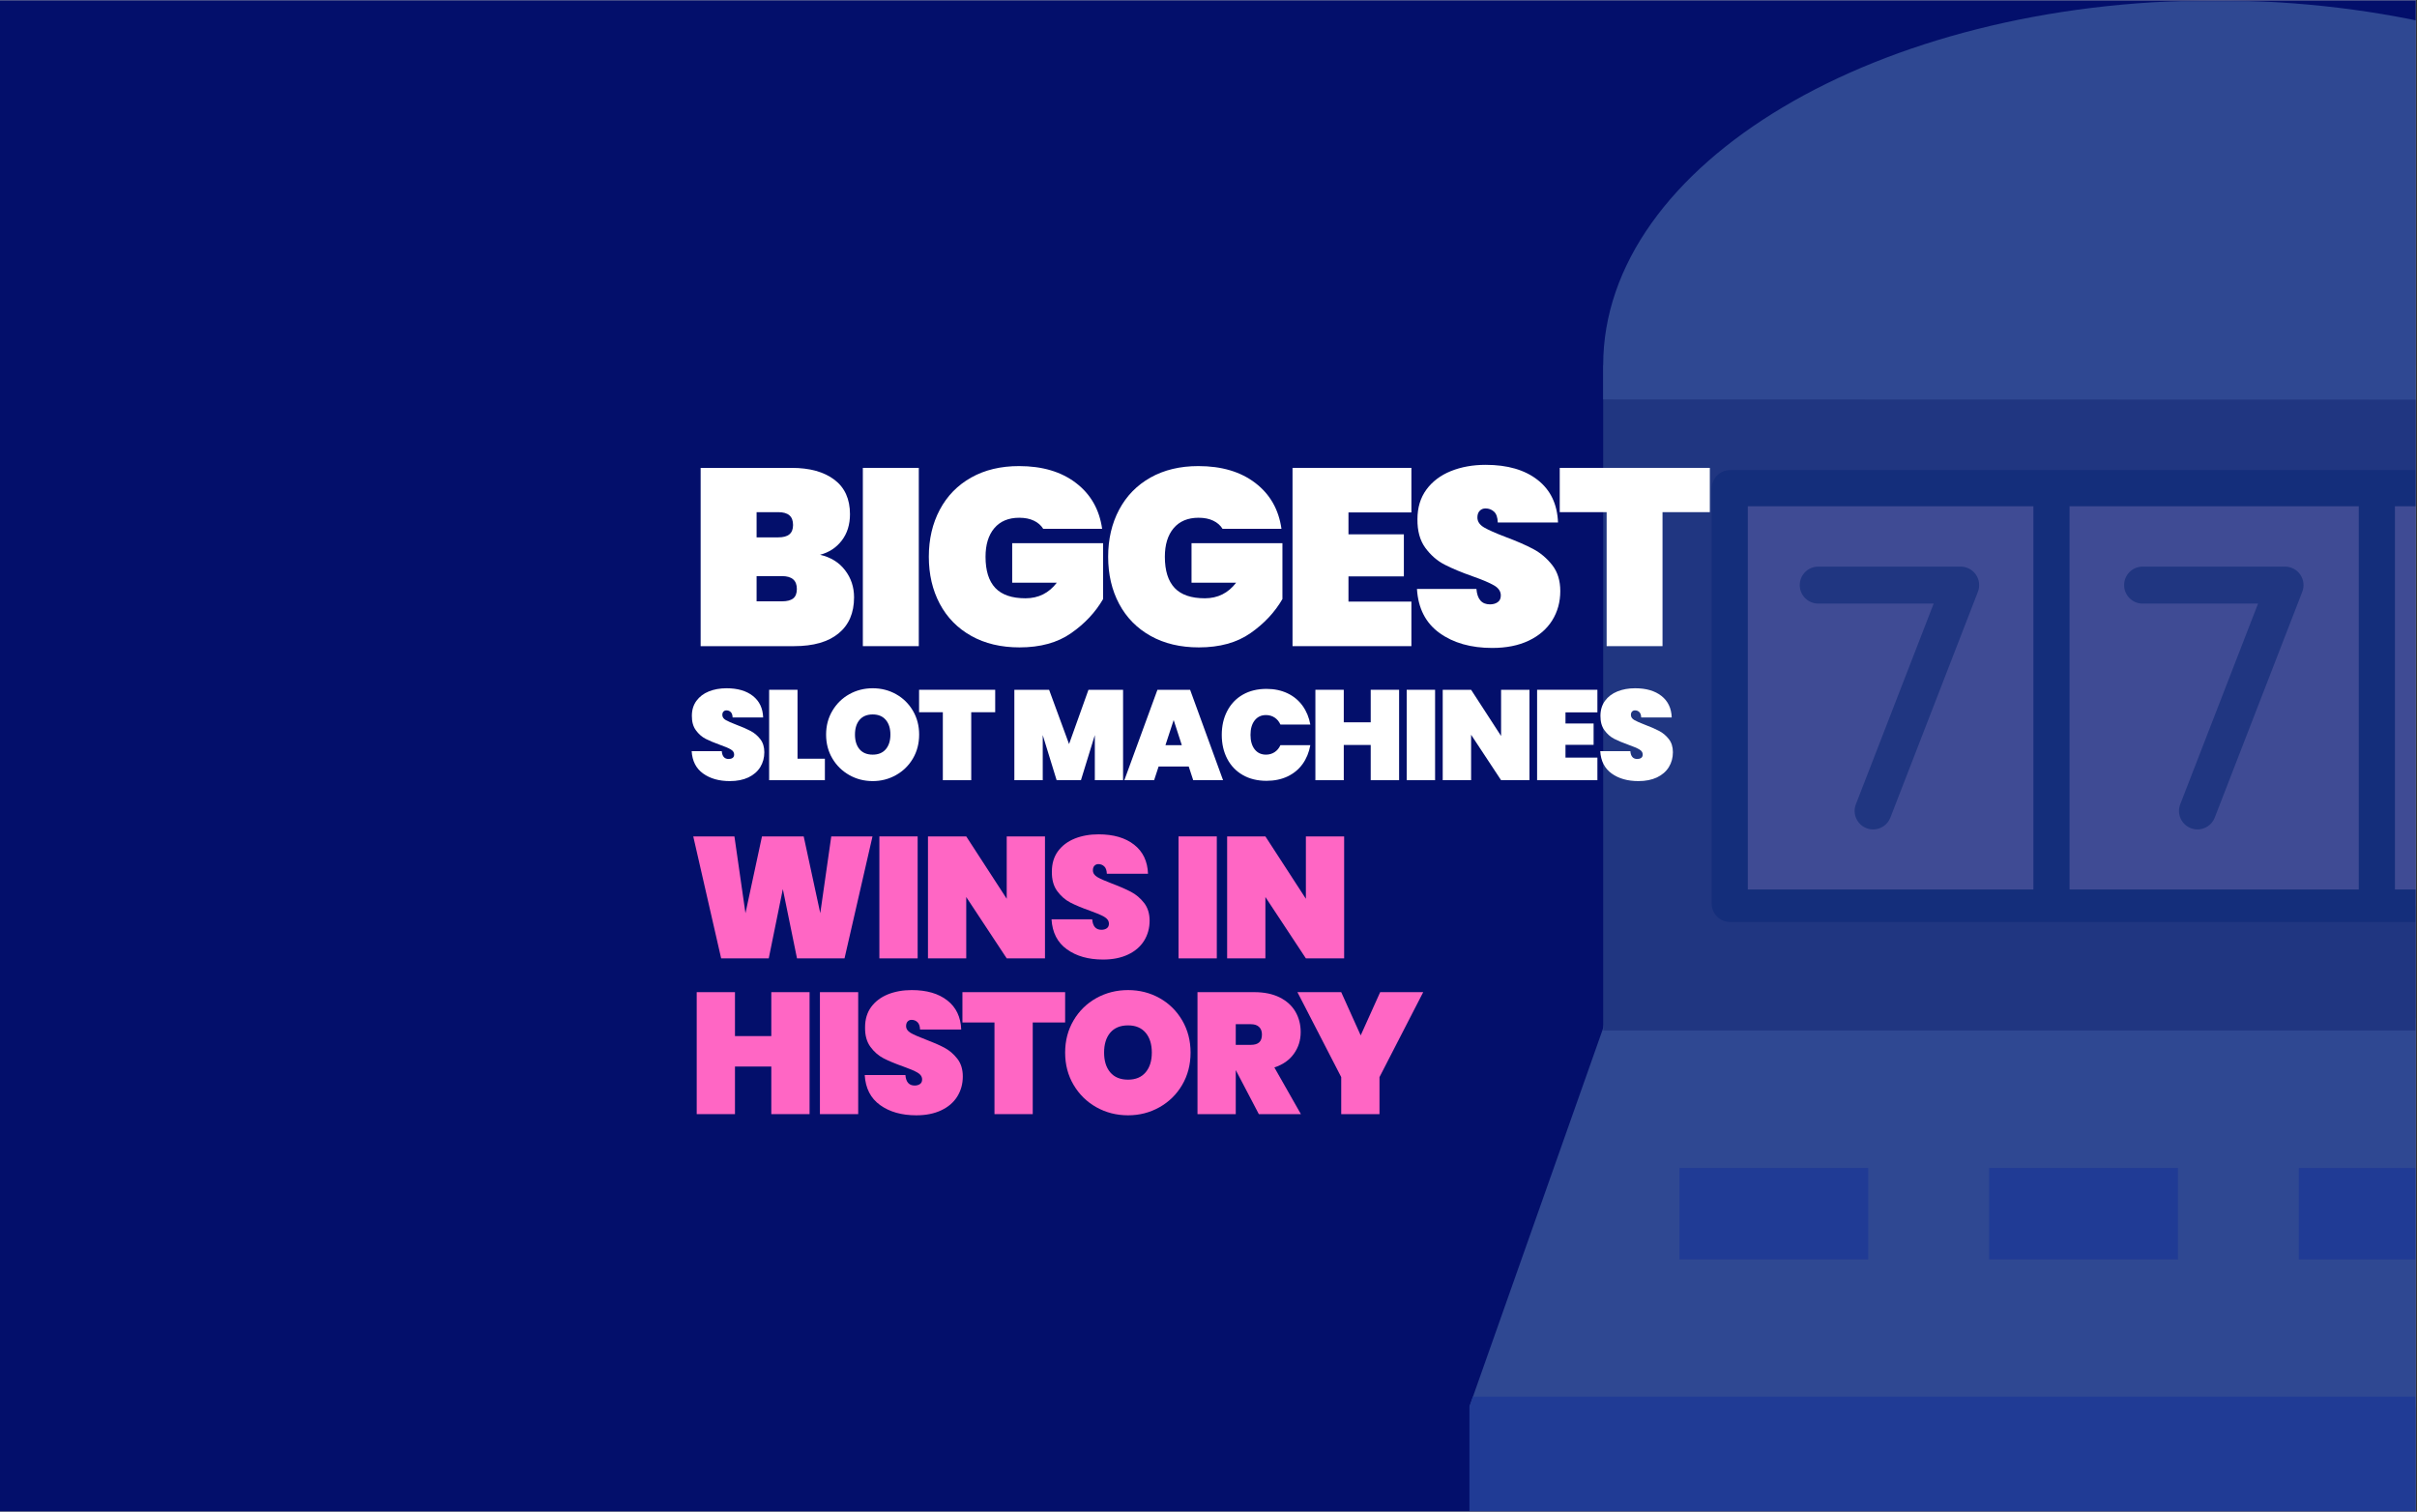 <?xml version="1.0" encoding="UTF-8"?> <svg xmlns="http://www.w3.org/2000/svg" xmlns:xlink="http://www.w3.org/1999/xlink" width="729" zoomAndPan="magnify" viewBox="0 0 546.75 342" height="456" preserveAspectRatio="xMidYMid meet" version="1.0"><rect x="0" y="0" width="546.75" height="342" fill="#333333" stroke="none"/><defs><filter x="0%" y="0%" width="100%" height="100%" id="a34f4d3417"><feColorMatrix values="0 0 0 0 1 0 0 0 0 1 0 0 0 0 1 0 0 0 1 0" color-interpolation-filters="sRGB"></feColorMatrix></filter><g></g><clipPath id="9a32945a62"><path d="M 0 0.078 L 546.5 0.078 L 546.5 341.922 L 0 341.922 Z M 0 0.078 " clip-rule="nonzero"></path></clipPath><clipPath id="fca9f23aa4"><path d="M 332 0.078 L 546.5 0.078 L 546.5 341.922 L 332 341.922 Z M 332 0.078 " clip-rule="nonzero"></path></clipPath><mask id="b5c68d33b4"><g filter="url(#a34f4d3417)"><rect x="-54.675" width="656.1" fill="#000000" y="-34.2" height="410.4" fill-opacity="0.29"></rect></g></mask><clipPath id="43fef5355a"><path d="M 0.398 230 L 214.5 230 L 214.5 319 L 0.398 319 Z M 0.398 230 " clip-rule="nonzero"></path></clipPath><clipPath id="e2a09f004d"><path d="M 30 82 L 214.5 82 L 214.5 234 L 30 234 Z M 30 82 " clip-rule="nonzero"></path></clipPath><clipPath id="96eee1ec1c"><path d="M 205 110 L 214.5 110 L 214.5 205 L 205 205 Z M 205 110 " clip-rule="nonzero"></path></clipPath><clipPath id="fc136b2b66"><path d="M 0.398 315 L 214.5 315 L 214.5 341.922 L 0.398 341.922 Z M 0.398 315 " clip-rule="nonzero"></path></clipPath><clipPath id="cb64ddef14"><path d="M 188 264 L 214.5 264 L 214.5 285 L 188 285 Z M 188 264 " clip-rule="nonzero"></path></clipPath><clipPath id="943b2f9333"><path d="M 30 0.078 L 214.5 0.078 L 214.5 91 L 30 91 Z M 30 0.078 " clip-rule="nonzero"></path></clipPath><clipPath id="38d13e8d50"><path d="M 55 106 L 214.5 106 L 214.5 209 L 55 209 Z M 55 106 " clip-rule="nonzero"></path></clipPath><clipPath id="e4d6b6fc8d"><rect x="0" width="215" y="0" height="342"></rect></clipPath></defs><g clip-path="url(#9a32945a62)"><path fill="#ffffff" d="M 0 0.078 L 546.5 0.078 L 546.5 341.922 L 0 341.922 Z M 0 0.078 " fill-opacity="1" fill-rule="nonzero"></path><path fill="#030f6b" d="M 0 0.078 L 546.5 0.078 L 546.5 341.922 L 0 341.922 Z M 0 0.078 " fill-opacity="1" fill-rule="nonzero"></path></g><g clip-path="url(#fca9f23aa4)"><g mask="url(#b5c68d33b4)"><g transform="matrix(1, 0, 0, 1, 332, -0)"><g clip-path="url(#e4d6b6fc8d)"><g clip-path="url(#43fef5355a)"><path fill="#9ad3f1" d="M 307.078 230.363 L 31.23 230.293 L 30.551 232.871 L 0.398 318.215 L 337.184 318.465 L 307.488 232.871 Z M 307.078 230.363 " fill-opacity="1" fill-rule="nonzero"></path></g><g clip-path="url(#e2a09f004d)"><path fill="#6895b6" d="M 30.969 82.637 L 30.656 82.637 L 30.656 233.113 L 307.895 233.113 L 307.895 82.637 Z M 30.969 82.637 " fill-opacity="1" fill-rule="nonzero"></path></g><g clip-path="url(#96eee1ec1c)"><path fill="#d3def7" d="M 278.859 110.871 L 278.859 204.945 L 205.484 204.945 C 205.484 173.586 205.484 142.227 205.484 110.871 Z M 278.859 110.871 " fill-opacity="1" fill-rule="nonzero"></path></g><path fill="#d3def7" d="M 205.484 110.871 C 205.484 142.227 205.484 173.586 205.484 204.945 L 132.098 204.945 C 132.098 173.586 132.098 142.227 132.098 110.871 Z M 205.484 110.871 " fill-opacity="1" fill-rule="nonzero"></path><path fill="#d3def7" d="M 132.098 110.871 C 132.098 142.227 132.098 173.586 132.098 204.945 L 58.723 204.945 L 58.723 110.871 Z M 132.098 110.871 " fill-opacity="1" fill-rule="nonzero"></path><g clip-path="url(#fc136b2b66)"><path fill="#69a4fa" d="M 336.324 315.953 L 337.184 318.465 L 337.184 341.824 L 0.398 341.824 L 0.398 318.215 L 1.172 315.953 Z M 336.324 315.953 " fill-opacity="1" fill-rule="nonzero"></path></g><g clip-path="url(#cb64ddef14)"><path fill="#69a4fa" d="M 188.02 264.215 L 230.742 264.215 L 230.742 284.906 L 188.02 284.906 Z M 188.02 264.215 " fill-opacity="1" fill-rule="nonzero"></path></g><path fill="#69a4fa" d="M 117.969 264.215 L 160.68 264.215 L 160.68 284.906 L 117.969 284.906 Z M 117.969 264.215 " fill-opacity="1" fill-rule="nonzero"></path><path fill="#69a4fa" d="M 47.906 264.215 L 90.617 264.215 L 90.617 284.906 L 47.906 284.906 Z M 47.906 264.215 " fill-opacity="1" fill-rule="nonzero"></path><g clip-path="url(#943b2f9333)"><path fill="#9ad3f1" d="M 169.074 0.094 C 92.828 0.094 30.656 37.059 30.656 82.648 L 30.656 90.359 L 307.895 90.43 L 307.895 82.273 C 307.895 36.68 245.32 0.094 169.074 0.094 Z M 169.074 0.094 " fill-opacity="1" fill-rule="nonzero"></path></g><g clip-path="url(#38d13e8d50)"><path fill="#3f77a1" d="M 283.359 110.535 C 283.359 108.227 281.488 106.352 279.176 106.352 L 59.375 106.352 C 57.062 106.352 55.191 108.227 55.191 110.535 L 55.191 204.395 C 55.191 206.703 57.062 208.578 59.375 208.578 L 279.176 208.578 C 281.484 208.578 283.359 206.703 283.359 204.395 Z M 201.578 114.531 L 201.578 201.219 L 136.152 201.219 L 136.152 114.531 Z M 63.371 114.531 L 127.977 114.531 L 127.977 201.219 L 63.371 201.219 Z M 275.18 201.219 L 209.758 201.219 L 209.758 114.531 L 275.18 114.531 Z M 275.18 201.219 " fill-opacity="1" fill-rule="nonzero"></path></g><path fill="#6895b6" d="M 165.094 187.637 C 164.594 187.637 164.082 187.543 163.586 187.352 C 161.43 186.516 160.359 184.094 161.195 181.938 L 178.793 136.547 L 152.68 136.547 C 150.371 136.547 148.496 134.672 148.496 132.363 C 148.496 130.055 150.371 128.18 152.68 128.18 L 184.902 128.18 C 186.281 128.18 187.574 128.863 188.352 130 C 189.133 131.141 189.301 132.59 188.801 133.875 L 168.996 184.965 C 168.355 186.621 166.773 187.637 165.094 187.637 Z M 165.094 187.637 " fill-opacity="1" fill-rule="nonzero"></path><path fill="#6895b6" d="M 91.719 187.637 C 91.215 187.637 90.707 187.543 90.207 187.352 C 88.055 186.516 86.984 184.094 87.82 181.938 L 105.414 136.547 L 79.305 136.547 C 76.992 136.547 75.121 134.672 75.121 132.363 C 75.121 130.055 76.992 128.18 79.305 128.18 L 111.523 128.18 C 112.902 128.18 114.195 128.863 114.977 130 C 115.754 131.141 115.922 132.59 115.426 133.875 L 95.621 184.965 C 94.977 186.621 93.398 187.637 91.719 187.637 Z M 91.719 187.637 " fill-opacity="1" fill-rule="nonzero"></path></g></g></g></g><g fill="#ffffff" fill-opacity="1"><g transform="translate(155.649, 146.173)"><g><path d="M 29.859 -20.672 C 32.285 -20.109 34.172 -18.941 35.516 -17.172 C 36.867 -15.41 37.547 -13.367 37.547 -11.047 C 37.547 -7.516 36.375 -4.789 34.031 -2.875 C 31.695 -0.957 28.348 0 23.984 0 L 2.844 0 L 2.844 -40.328 L 23.422 -40.328 C 27.516 -40.328 30.738 -39.438 33.094 -37.656 C 35.445 -35.875 36.625 -33.273 36.625 -29.859 C 36.625 -27.492 36.004 -25.504 34.766 -23.891 C 33.535 -22.285 31.898 -21.211 29.859 -20.672 Z M 15.5 -24.609 L 20.391 -24.609 C 21.535 -24.609 22.379 -24.836 22.922 -25.297 C 23.473 -25.754 23.75 -26.457 23.75 -27.406 C 23.75 -28.395 23.473 -29.125 22.922 -29.594 C 22.379 -30.07 21.535 -30.312 20.391 -30.312 L 15.5 -30.312 Z M 21.25 -10.141 C 22.383 -10.141 23.227 -10.359 23.781 -10.797 C 24.332 -11.234 24.609 -11.945 24.609 -12.938 C 24.609 -14.875 23.488 -15.844 21.25 -15.844 L 15.5 -15.844 L 15.5 -10.141 Z M 21.25 -10.141 "></path></g></g></g><g fill="#ffffff" fill-opacity="1"><g transform="translate(192.341, 146.173)"><g><path d="M 15.5 -40.328 L 15.5 0 L 2.844 0 L 2.844 -40.328 Z M 15.5 -40.328 "></path></g></g></g><g fill="#ffffff" fill-opacity="1"><g transform="translate(208.407, 146.173)"><g><path d="M 27.578 -26.547 C 27.078 -27.348 26.367 -27.961 25.453 -28.391 C 24.547 -28.828 23.445 -29.047 22.156 -29.047 C 19.727 -29.047 17.848 -28.258 16.516 -26.688 C 15.191 -25.113 14.531 -22.957 14.531 -20.219 C 14.531 -17.07 15.27 -14.719 16.75 -13.156 C 18.227 -11.602 20.504 -10.828 23.578 -10.828 C 26.504 -10.828 28.863 -12.004 30.656 -14.359 L 20.562 -14.359 L 20.562 -23.297 L 41.125 -23.297 L 41.125 -10.656 C 39.383 -7.656 36.973 -5.082 33.891 -2.938 C 30.816 -0.789 26.926 0.281 22.219 0.281 C 18.039 0.281 14.406 -0.582 11.312 -2.312 C 8.219 -4.039 5.844 -6.457 4.188 -9.562 C 2.531 -12.676 1.703 -16.227 1.703 -20.219 C 1.703 -24.207 2.531 -27.758 4.188 -30.875 C 5.844 -33.988 8.207 -36.41 11.281 -38.141 C 14.352 -39.867 17.961 -40.734 22.109 -40.734 C 27.379 -40.734 31.676 -39.457 35 -36.906 C 38.32 -34.363 40.289 -30.91 40.906 -26.547 Z M 27.578 -26.547 "></path></g></g></g><g fill="#ffffff" fill-opacity="1"><g transform="translate(248.973, 146.173)"><g><path d="M 27.578 -26.547 C 27.078 -27.348 26.367 -27.961 25.453 -28.391 C 24.547 -28.828 23.445 -29.047 22.156 -29.047 C 19.727 -29.047 17.848 -28.258 16.516 -26.688 C 15.191 -25.113 14.531 -22.957 14.531 -20.219 C 14.531 -17.07 15.27 -14.719 16.75 -13.156 C 18.227 -11.602 20.504 -10.828 23.578 -10.828 C 26.504 -10.828 28.863 -12.004 30.656 -14.359 L 20.562 -14.359 L 20.562 -23.297 L 41.125 -23.297 L 41.125 -10.656 C 39.383 -7.656 36.973 -5.082 33.891 -2.938 C 30.816 -0.789 26.926 0.281 22.219 0.281 C 18.039 0.281 14.406 -0.582 11.312 -2.312 C 8.219 -4.039 5.844 -6.457 4.188 -9.562 C 2.531 -12.676 1.703 -16.227 1.703 -20.219 C 1.703 -24.207 2.531 -27.758 4.188 -30.875 C 5.844 -33.988 8.207 -36.41 11.281 -38.141 C 14.352 -39.867 17.961 -40.734 22.109 -40.734 C 27.379 -40.734 31.676 -39.457 35 -36.906 C 38.32 -34.363 40.289 -30.91 40.906 -26.547 Z M 27.578 -26.547 "></path></g></g></g><g fill="#ffffff" fill-opacity="1"><g transform="translate(289.538, 146.173)"><g><path d="M 15.5 -30.25 L 15.5 -25.297 L 28.031 -25.297 L 28.031 -15.781 L 15.5 -15.781 L 15.5 -10.078 L 29.734 -10.078 L 29.734 0 L 2.844 0 L 2.844 -40.328 L 29.734 -40.328 L 29.734 -30.25 Z M 15.5 -30.25 "></path></g></g></g><g fill="#ffffff" fill-opacity="1"><g transform="translate(318.937, 146.173)"><g><path d="M 18.625 0.406 C 13.801 0.406 9.82 -0.723 6.688 -2.984 C 3.562 -5.242 1.863 -8.562 1.594 -12.938 L 15.047 -12.938 C 15.234 -10.613 16.254 -9.453 18.109 -9.453 C 18.797 -9.453 19.375 -9.613 19.844 -9.938 C 20.32 -10.258 20.562 -10.766 20.562 -11.453 C 20.562 -12.398 20.047 -13.164 19.016 -13.75 C 17.992 -14.344 16.398 -15.02 14.234 -15.781 C 11.66 -16.688 9.523 -17.578 7.828 -18.453 C 6.141 -19.328 4.688 -20.598 3.469 -22.266 C 2.258 -23.941 1.672 -26.094 1.703 -28.719 C 1.703 -31.332 2.375 -33.562 3.719 -35.406 C 5.07 -37.25 6.914 -38.645 9.25 -39.594 C 11.594 -40.539 14.223 -41.016 17.141 -41.016 C 22.078 -41.016 26 -39.875 28.906 -37.594 C 31.812 -35.32 33.344 -32.113 33.5 -27.969 L 19.875 -27.969 C 19.844 -29.113 19.562 -29.93 19.031 -30.422 C 18.5 -30.91 17.852 -31.156 17.094 -31.156 C 16.562 -31.156 16.125 -30.973 15.781 -30.609 C 15.438 -30.254 15.266 -29.754 15.266 -29.109 C 15.266 -28.203 15.766 -27.453 16.766 -26.859 C 17.773 -26.273 19.383 -25.562 21.594 -24.719 C 24.133 -23.77 26.227 -22.859 27.875 -21.984 C 29.531 -21.109 30.969 -19.895 32.188 -18.344 C 33.406 -16.789 34.016 -14.832 34.016 -12.469 C 34.016 -10 33.406 -7.785 32.188 -5.828 C 30.969 -3.879 29.203 -2.352 26.891 -1.25 C 24.578 -0.145 21.82 0.406 18.625 0.406 Z M 18.625 0.406 "></path></g></g></g><g fill="#ffffff" fill-opacity="1"><g transform="translate(352.266, 146.173)"><g><path d="M 34.516 -40.328 L 34.516 -30.312 L 23.812 -30.312 L 23.812 0 L 11.172 0 L 11.172 -30.312 L 0.562 -30.312 L 0.562 -40.328 Z M 34.516 -40.328 "></path></g></g></g><g fill="#ff66c4" fill-opacity="1"><g transform="translate(155.649, 216.806)"><g><path d="M 41.719 -27.594 L 35.391 0 L 24.641 0 L 21.438 -15.672 L 18.25 0 L 7.484 0 L 1.172 -27.594 L 10.484 -27.594 L 12.984 -10.219 L 16.719 -27.594 L 26.156 -27.594 L 29.906 -10.219 L 32.391 -27.594 Z M 41.719 -27.594 "></path></g></g></g><g fill="#ff66c4" fill-opacity="1"><g transform="translate(196.971, 216.806)"><g><path d="M 10.609 -27.594 L 10.609 0 L 1.953 0 L 1.953 -27.594 Z M 10.609 -27.594 "></path></g></g></g><g fill="#ff66c4" fill-opacity="1"><g transform="translate(207.964, 216.806)"><g><path d="M 28.422 0 L 19.766 0 L 10.609 -13.875 L 10.609 0 L 1.953 0 L 1.953 -27.594 L 10.609 -27.594 L 19.766 -13.484 L 19.766 -27.594 L 28.422 -27.594 Z M 28.422 0 "></path></g></g></g><g fill="#ff66c4" fill-opacity="1"><g transform="translate(236.771, 216.806)"><g><path d="M 12.75 0.266 C 9.445 0.266 6.723 -0.504 4.578 -2.047 C 2.43 -3.586 1.27 -5.852 1.094 -8.844 L 10.297 -8.844 C 10.422 -7.258 11.117 -6.469 12.391 -6.469 C 12.859 -6.469 13.254 -6.578 13.578 -6.797 C 13.91 -7.023 14.078 -7.367 14.078 -7.828 C 14.078 -8.484 13.723 -9.008 13.016 -9.406 C 12.316 -9.812 11.227 -10.273 9.75 -10.797 C 7.977 -11.422 6.516 -12.031 5.359 -12.625 C 4.203 -13.227 3.207 -14.098 2.375 -15.234 C 1.539 -16.379 1.141 -17.848 1.172 -19.641 C 1.172 -21.441 1.629 -22.973 2.547 -24.234 C 3.473 -25.492 4.734 -26.445 6.328 -27.094 C 7.93 -27.738 9.734 -28.062 11.734 -28.062 C 15.109 -28.062 17.789 -27.281 19.781 -25.719 C 21.77 -24.164 22.816 -21.973 22.922 -19.141 L 13.609 -19.141 C 13.578 -19.922 13.379 -20.477 13.016 -20.812 C 12.648 -21.156 12.207 -21.328 11.688 -21.328 C 11.332 -21.328 11.035 -21.203 10.797 -20.953 C 10.566 -20.703 10.453 -20.359 10.453 -19.922 C 10.453 -19.297 10.797 -18.781 11.484 -18.375 C 12.172 -17.977 13.27 -17.492 14.781 -16.922 C 16.52 -16.266 17.953 -15.641 19.078 -15.047 C 20.211 -14.453 21.195 -13.617 22.031 -12.547 C 22.863 -11.484 23.281 -10.145 23.281 -8.531 C 23.281 -6.844 22.863 -5.328 22.031 -3.984 C 21.195 -2.648 19.984 -1.609 18.391 -0.859 C 16.805 -0.109 14.926 0.266 12.75 0.266 Z M 12.75 0.266 "></path></g></g></g><g fill="#ff66c4" fill-opacity="1"><g transform="translate(259.576, 216.806)"><g></g></g></g><g fill="#ff66c4" fill-opacity="1"><g transform="translate(264.644, 216.806)"><g><path d="M 10.609 -27.594 L 10.609 0 L 1.953 0 L 1.953 -27.594 Z M 10.609 -27.594 "></path></g></g></g><g fill="#ff66c4" fill-opacity="1"><g transform="translate(275.637, 216.806)"><g><path d="M 28.422 0 L 19.766 0 L 10.609 -13.875 L 10.609 0 L 1.953 0 L 1.953 -27.594 L 10.609 -27.594 L 19.766 -13.484 L 19.766 -27.594 L 28.422 -27.594 Z M 28.422 0 "></path></g></g></g><g fill="#ff66c4" fill-opacity="1"><g transform="translate(304.445, 216.806)"><g></g></g></g><g fill="#ff66c4" fill-opacity="1"><g transform="translate(155.649, 252.04)"><g><path d="M 27.484 -27.594 L 27.484 0 L 18.828 0 L 18.828 -10.766 L 10.609 -10.766 L 10.609 0 L 1.953 0 L 1.953 -27.594 L 10.609 -27.594 L 10.609 -17.656 L 18.828 -17.656 L 18.828 -27.594 Z M 27.484 -27.594 "></path></g></g></g><g fill="#ff66c4" fill-opacity="1"><g transform="translate(183.522, 252.04)"><g><path d="M 10.609 -27.594 L 10.609 0 L 1.953 0 L 1.953 -27.594 Z M 10.609 -27.594 "></path></g></g></g><g fill="#ff66c4" fill-opacity="1"><g transform="translate(194.515, 252.04)"><g><path d="M 12.75 0.266 C 9.445 0.266 6.723 -0.504 4.578 -2.047 C 2.43 -3.586 1.27 -5.852 1.094 -8.844 L 10.297 -8.844 C 10.422 -7.258 11.117 -6.469 12.391 -6.469 C 12.859 -6.469 13.254 -6.578 13.578 -6.797 C 13.91 -7.023 14.078 -7.367 14.078 -7.828 C 14.078 -8.484 13.723 -9.008 13.016 -9.406 C 12.316 -9.812 11.227 -10.273 9.75 -10.797 C 7.977 -11.422 6.516 -12.031 5.359 -12.625 C 4.203 -13.227 3.207 -14.098 2.375 -15.234 C 1.539 -16.379 1.141 -17.848 1.172 -19.641 C 1.172 -21.441 1.629 -22.973 2.547 -24.234 C 3.473 -25.492 4.734 -26.445 6.328 -27.094 C 7.93 -27.738 9.734 -28.062 11.734 -28.062 C 15.109 -28.062 17.789 -27.281 19.781 -25.719 C 21.77 -24.164 22.816 -21.973 22.922 -19.141 L 13.609 -19.141 C 13.578 -19.922 13.379 -20.477 13.016 -20.812 C 12.648 -21.156 12.207 -21.328 11.688 -21.328 C 11.332 -21.328 11.035 -21.203 10.797 -20.953 C 10.566 -20.703 10.453 -20.359 10.453 -19.922 C 10.453 -19.297 10.797 -18.781 11.484 -18.375 C 12.172 -17.977 13.27 -17.492 14.781 -16.922 C 16.52 -16.266 17.953 -15.641 19.078 -15.047 C 20.211 -14.453 21.195 -13.617 22.031 -12.547 C 22.863 -11.484 23.281 -10.145 23.281 -8.531 C 23.281 -6.844 22.863 -5.328 22.031 -3.984 C 21.195 -2.648 19.984 -1.609 18.391 -0.859 C 16.805 -0.109 14.926 0.266 12.75 0.266 Z M 12.75 0.266 "></path></g></g></g><g fill="#ff66c4" fill-opacity="1"><g transform="translate(217.319, 252.04)"><g><path d="M 23.625 -27.594 L 23.625 -20.734 L 16.297 -20.734 L 16.297 0 L 7.641 0 L 7.641 -20.734 L 0.391 -20.734 L 0.391 -27.594 Z M 23.625 -27.594 "></path></g></g></g><g fill="#ff66c4" fill-opacity="1"><g transform="translate(239.773, 252.04)"><g><path d="M 15.406 0.266 C 12.801 0.266 10.41 -0.344 8.234 -1.562 C 6.066 -2.781 4.348 -4.469 3.078 -6.625 C 1.805 -8.781 1.172 -11.211 1.172 -13.922 C 1.172 -16.617 1.805 -19.047 3.078 -21.203 C 4.348 -23.359 6.066 -25.039 8.234 -26.25 C 10.41 -27.457 12.801 -28.062 15.406 -28.062 C 18 -28.062 20.375 -27.457 22.531 -26.25 C 24.688 -25.039 26.395 -23.359 27.656 -21.203 C 28.914 -19.047 29.547 -16.617 29.547 -13.922 C 29.547 -11.211 28.914 -8.781 27.656 -6.625 C 26.395 -4.469 24.68 -2.781 22.516 -1.562 C 20.348 -0.344 17.977 0.266 15.406 0.266 Z M 15.406 -7.797 C 17.113 -7.797 18.438 -8.348 19.375 -9.453 C 20.312 -10.555 20.781 -12.047 20.781 -13.922 C 20.781 -15.816 20.312 -17.316 19.375 -18.422 C 18.438 -19.523 17.113 -20.078 15.406 -20.078 C 13.656 -20.078 12.312 -19.523 11.375 -18.422 C 10.445 -17.316 9.984 -15.816 9.984 -13.922 C 9.984 -12.047 10.445 -10.555 11.375 -9.453 C 12.312 -8.348 13.656 -7.797 15.406 -7.797 Z M 15.406 -7.797 "></path></g></g></g><g fill="#ff66c4" fill-opacity="1"><g transform="translate(268.932, 252.04)"><g><path d="M 15.828 0 L 10.641 -9.906 L 10.609 -9.906 L 10.609 0 L 1.953 0 L 1.953 -27.594 L 14.812 -27.594 C 17.051 -27.594 18.961 -27.195 20.547 -26.406 C 22.129 -25.613 23.316 -24.535 24.109 -23.172 C 24.898 -21.805 25.297 -20.27 25.297 -18.562 C 25.297 -16.707 24.781 -15.066 23.75 -13.641 C 22.727 -12.211 21.258 -11.188 19.344 -10.562 L 25.344 0 Z M 10.609 -15.672 L 14.031 -15.672 C 14.863 -15.672 15.488 -15.859 15.906 -16.234 C 16.32 -16.609 16.531 -17.203 16.531 -18.016 C 16.531 -18.742 16.316 -19.312 15.891 -19.719 C 15.461 -20.133 14.844 -20.344 14.031 -20.344 L 10.609 -20.344 Z M 10.609 -15.672 "></path></g></g></g><g fill="#ff66c4" fill-opacity="1"><g transform="translate(293.491, 252.04)"><g><path d="M 28.453 -27.594 L 18.562 -8.375 L 18.562 0 L 9.906 0 L 9.906 -8.375 L 0 -27.594 L 9.906 -27.594 L 14.312 -17.812 L 18.719 -27.594 Z M 28.453 -27.594 "></path></g></g></g><g fill="#ffffff" fill-opacity="1"><g transform="translate(155.649, 176.496)"><g><path d="M 9.453 0.203 C 7.004 0.203 4.984 -0.367 3.391 -1.516 C 1.805 -2.66 0.945 -4.344 0.812 -6.562 L 7.625 -6.562 C 7.719 -5.383 8.238 -4.797 9.188 -4.797 C 9.531 -4.797 9.82 -4.875 10.062 -5.031 C 10.301 -5.195 10.422 -5.457 10.422 -5.812 C 10.422 -6.289 10.16 -6.676 9.641 -6.969 C 9.129 -7.27 8.32 -7.613 7.219 -8 C 5.914 -8.469 4.832 -8.922 3.969 -9.359 C 3.113 -9.805 2.379 -10.453 1.766 -11.297 C 1.148 -12.141 0.848 -13.227 0.859 -14.562 C 0.859 -15.883 1.203 -17.016 1.891 -17.953 C 2.578 -18.891 3.508 -19.598 4.688 -20.078 C 5.875 -20.555 7.211 -20.797 8.703 -20.797 C 11.203 -20.797 13.188 -20.219 14.656 -19.062 C 16.133 -17.906 16.91 -16.281 16.984 -14.188 L 10.078 -14.188 C 10.055 -14.758 9.91 -15.172 9.641 -15.422 C 9.379 -15.672 9.055 -15.797 8.672 -15.797 C 8.398 -15.797 8.176 -15.703 8 -15.516 C 7.832 -15.336 7.75 -15.086 7.75 -14.766 C 7.75 -14.297 8.004 -13.91 8.516 -13.609 C 9.023 -13.316 9.836 -12.957 10.953 -12.531 C 12.242 -12.051 13.305 -11.586 14.141 -11.141 C 14.984 -10.703 15.711 -10.086 16.328 -9.297 C 16.941 -8.516 17.25 -7.523 17.25 -6.328 C 17.25 -5.078 16.941 -3.953 16.328 -2.953 C 15.711 -1.961 14.816 -1.188 13.641 -0.625 C 12.461 -0.07 11.066 0.203 9.453 0.203 Z M 9.453 0.203 "></path></g></g></g><g fill="#ffffff" fill-opacity="1"><g transform="translate(172.55, 176.496)"><g><path d="M 7.859 -4.859 L 14.047 -4.859 L 14.047 0 L 1.438 0 L 1.438 -20.453 L 7.859 -20.453 Z M 7.859 -4.859 "></path></g></g></g><g fill="#ffffff" fill-opacity="1"><g transform="translate(186.013, 176.496)"><g><path d="M 11.406 0.203 C 9.477 0.203 7.711 -0.25 6.109 -1.156 C 4.504 -2.062 3.227 -3.312 2.281 -4.906 C 1.332 -6.508 0.859 -8.312 0.859 -10.312 C 0.859 -12.312 1.332 -14.109 2.281 -15.703 C 3.227 -17.305 4.504 -18.555 6.109 -19.453 C 7.711 -20.348 9.477 -20.797 11.406 -20.797 C 13.332 -20.797 15.094 -20.348 16.688 -19.453 C 18.289 -18.555 19.562 -17.305 20.5 -15.703 C 21.438 -14.109 21.906 -12.312 21.906 -10.312 C 21.906 -8.312 21.438 -6.508 20.5 -4.906 C 19.562 -3.312 18.285 -2.062 16.672 -1.156 C 15.066 -0.25 13.312 0.203 11.406 0.203 Z M 11.406 -5.781 C 12.676 -5.781 13.66 -6.188 14.359 -7 C 15.055 -7.82 15.406 -8.926 15.406 -10.312 C 15.406 -11.719 15.055 -12.828 14.359 -13.641 C 13.66 -14.461 12.676 -14.875 11.406 -14.875 C 10.113 -14.875 9.117 -14.461 8.422 -13.641 C 7.734 -12.828 7.391 -11.719 7.391 -10.312 C 7.391 -8.926 7.734 -7.82 8.422 -7 C 9.117 -6.188 10.113 -5.781 11.406 -5.781 Z M 11.406 -5.781 "></path></g></g></g><g fill="#ffffff" fill-opacity="1"><g transform="translate(207.624, 176.496)"><g><path d="M 17.5 -20.453 L 17.5 -15.375 L 12.078 -15.375 L 12.078 0 L 5.656 0 L 5.656 -15.375 L 0.281 -15.375 L 0.281 -20.453 Z M 17.5 -20.453 "></path></g></g></g><g fill="#ffffff" fill-opacity="1"><g transform="translate(224.265, 176.496)"><g></g></g></g><g fill="#ffffff" fill-opacity="1"><g transform="translate(228.02, 176.496)"><g><path d="M 26.031 -20.453 L 26.031 0 L 19.641 0 L 19.641 -10.203 L 16.5 0 L 11 0 L 7.859 -10.203 L 7.859 0 L 1.438 0 L 1.438 -20.453 L 9.297 -20.453 L 13.812 -8.172 L 18.203 -20.453 Z M 26.031 -20.453 "></path></g></g></g><g fill="#ffffff" fill-opacity="1"><g transform="translate(254.34, 176.496)"><g><path d="M 14.562 -3.094 L 7.75 -3.094 L 6.734 0 L 0 0 L 7.484 -20.453 L 14.875 -20.453 L 22.328 0 L 15.578 0 Z M 13 -7.922 L 11.156 -13.609 L 9.297 -7.922 Z M 13 -7.922 "></path></g></g></g><g fill="#ffffff" fill-opacity="1"><g transform="translate(275.517, 176.496)"><g><path d="M 0.859 -10.25 C 0.859 -12.281 1.27 -14.082 2.094 -15.656 C 2.914 -17.238 4.086 -18.469 5.609 -19.344 C 7.129 -20.219 8.922 -20.656 10.984 -20.656 C 12.754 -20.656 14.336 -20.32 15.734 -19.656 C 17.129 -18.988 18.266 -18.047 19.141 -16.828 C 20.016 -15.617 20.598 -14.207 20.891 -12.594 L 14.125 -12.594 C 13.82 -13.27 13.383 -13.797 12.812 -14.172 C 12.238 -14.547 11.586 -14.734 10.859 -14.734 C 9.785 -14.734 8.93 -14.328 8.297 -13.516 C 7.672 -12.711 7.359 -11.625 7.359 -10.25 C 7.359 -8.883 7.672 -7.797 8.297 -6.984 C 8.93 -6.18 9.785 -5.781 10.859 -5.781 C 11.586 -5.781 12.238 -5.969 12.812 -6.344 C 13.383 -6.719 13.82 -7.242 14.125 -7.922 L 20.891 -7.922 C 20.598 -6.297 20.016 -4.875 19.141 -3.656 C 18.266 -2.445 17.129 -1.508 15.734 -0.844 C 14.336 -0.188 12.754 0.141 10.984 0.141 C 8.922 0.141 7.129 -0.297 5.609 -1.172 C 4.086 -2.047 2.914 -3.27 2.094 -4.844 C 1.27 -6.426 0.859 -8.227 0.859 -10.25 Z M 0.859 -10.25 "></path></g></g></g><g fill="#ffffff" fill-opacity="1"><g transform="translate(296.116, 176.496)"><g><path d="M 20.375 -20.453 L 20.375 0 L 13.953 0 L 13.953 -7.969 L 7.859 -7.969 L 7.859 0 L 1.438 0 L 1.438 -20.453 L 7.859 -20.453 L 7.859 -13.094 L 13.953 -13.094 L 13.953 -20.453 Z M 20.375 -20.453 "></path></g></g></g><g fill="#ffffff" fill-opacity="1"><g transform="translate(316.773, 176.496)"><g><path d="M 7.859 -20.453 L 7.859 0 L 1.438 0 L 1.438 -20.453 Z M 7.859 -20.453 "></path></g></g></g><g fill="#ffffff" fill-opacity="1"><g transform="translate(324.92, 176.496)"><g><path d="M 21.062 0 L 14.641 0 L 7.859 -10.281 L 7.859 0 L 1.438 0 L 1.438 -20.453 L 7.859 -20.453 L 14.641 -10 L 14.641 -20.453 L 21.062 -20.453 Z M 21.062 0 "></path></g></g></g><g fill="#ffffff" fill-opacity="1"><g transform="translate(346.27, 176.496)"><g><path d="M 7.859 -15.344 L 7.859 -12.828 L 14.219 -12.828 L 14.219 -8 L 7.859 -8 L 7.859 -5.109 L 15.078 -5.109 L 15.078 0 L 1.438 0 L 1.438 -20.453 L 15.078 -20.453 L 15.078 -15.344 Z M 7.859 -15.344 "></path></g></g></g><g fill="#ffffff" fill-opacity="1"><g transform="translate(361.178, 176.496)"><g><path d="M 9.453 0.203 C 7.004 0.203 4.984 -0.367 3.391 -1.516 C 1.805 -2.66 0.945 -4.344 0.812 -6.562 L 7.625 -6.562 C 7.719 -5.383 8.238 -4.797 9.188 -4.797 C 9.531 -4.797 9.82 -4.875 10.062 -5.031 C 10.301 -5.195 10.422 -5.457 10.422 -5.812 C 10.422 -6.289 10.16 -6.676 9.641 -6.969 C 9.129 -7.27 8.32 -7.613 7.219 -8 C 5.914 -8.469 4.832 -8.922 3.969 -9.359 C 3.113 -9.805 2.379 -10.453 1.766 -11.297 C 1.148 -12.141 0.848 -13.227 0.859 -14.562 C 0.859 -15.883 1.203 -17.016 1.891 -17.953 C 2.578 -18.891 3.508 -19.598 4.688 -20.078 C 5.875 -20.555 7.211 -20.797 8.703 -20.797 C 11.203 -20.797 13.188 -20.219 14.656 -19.062 C 16.133 -17.906 16.91 -16.281 16.984 -14.188 L 10.078 -14.188 C 10.055 -14.758 9.91 -15.172 9.641 -15.422 C 9.379 -15.672 9.055 -15.797 8.672 -15.797 C 8.398 -15.797 8.176 -15.703 8 -15.516 C 7.832 -15.336 7.75 -15.086 7.75 -14.766 C 7.75 -14.297 8.004 -13.91 8.516 -13.609 C 9.023 -13.316 9.836 -12.957 10.953 -12.531 C 12.242 -12.051 13.305 -11.586 14.141 -11.141 C 14.984 -10.703 15.711 -10.086 16.328 -9.297 C 16.941 -8.516 17.25 -7.523 17.25 -6.328 C 17.25 -5.078 16.941 -3.953 16.328 -2.953 C 15.711 -1.961 14.816 -1.188 13.641 -0.625 C 12.461 -0.07 11.066 0.203 9.453 0.203 Z M 9.453 0.203 "></path></g></g></g></svg> 